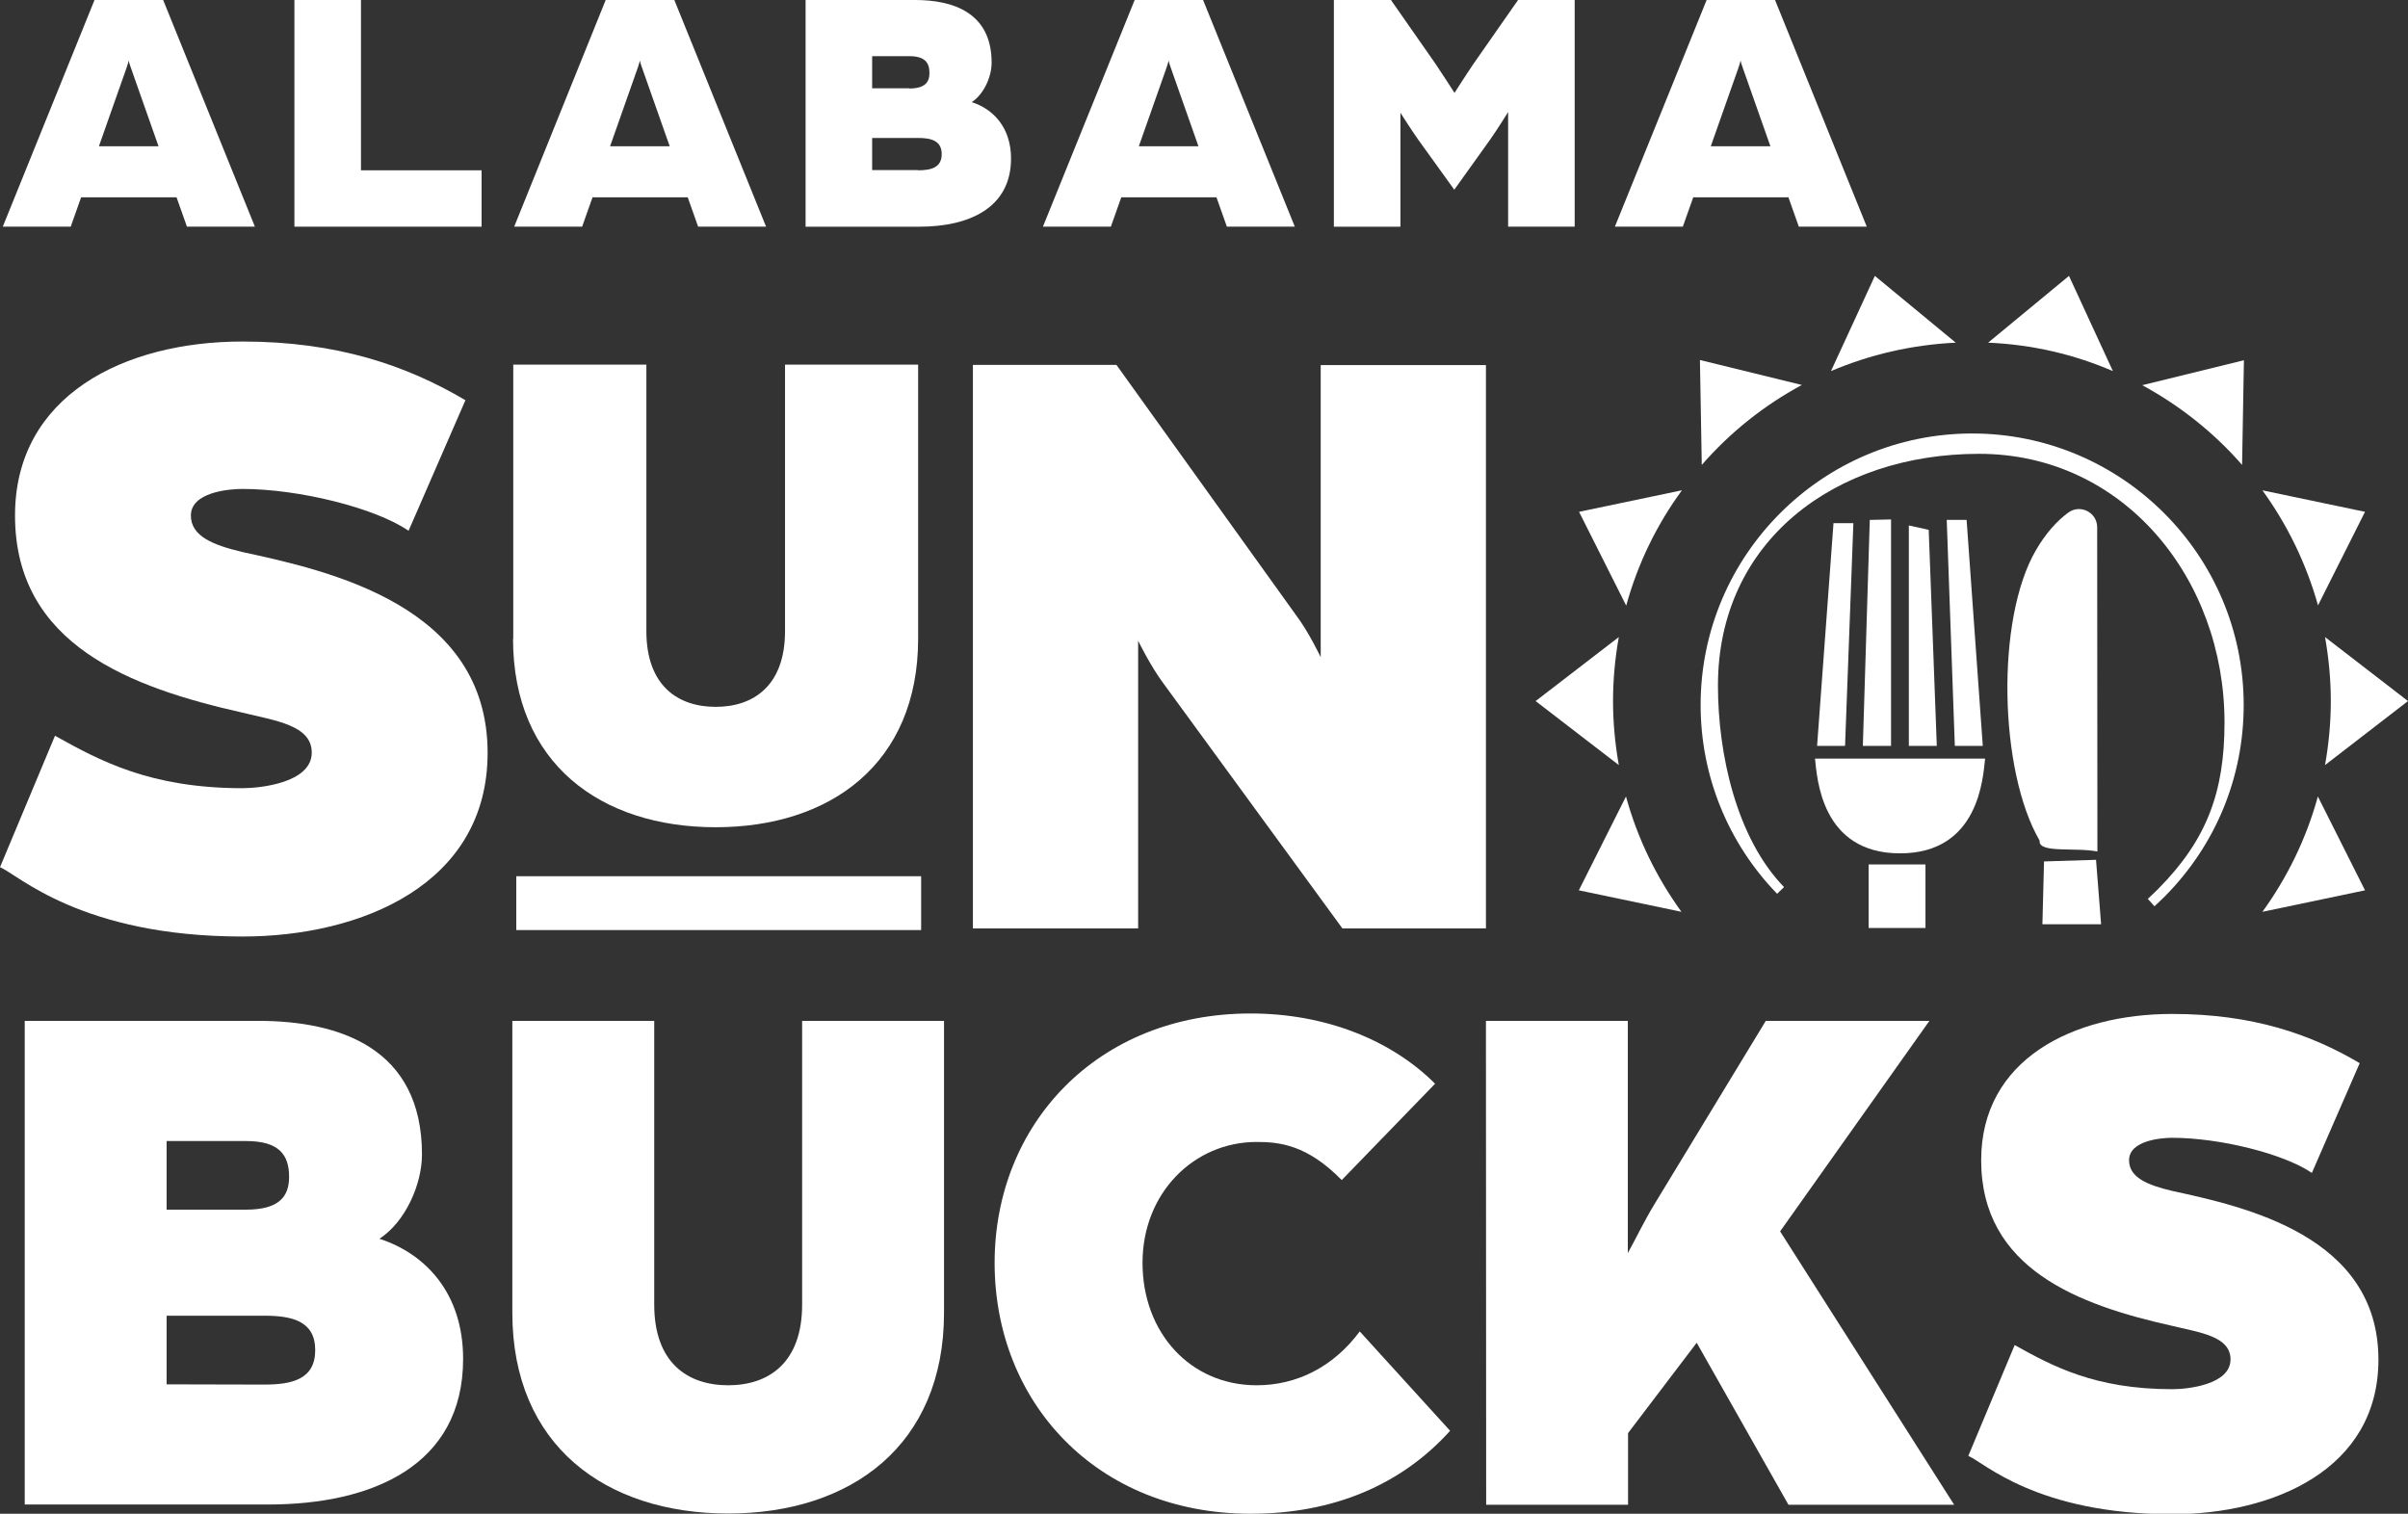 <?xml version="1.0" encoding="UTF-8"?>
<svg id="Layer_2" data-name="Layer 2" xmlns="http://www.w3.org/2000/svg" viewBox="0 0 104.2 65.51">
  <rect x="0" y="0" width="104.2" height="65.51" fill="#333333" stroke="none"/>
  <defs>
    <style>
      .cls-1 {
        fill: #fff;
      }
    </style>
  </defs>
  <g id="Layer_1-2" data-name="Layer 1">
    <g>
      <g>
        <path class="cls-1" d="M11.44,59.92c1.2,0,2.2-.23,2.2-1.49s-1-1.49-2.2-1.49h-4.23v2.97M10.64,52.35c1.42,0,1.87-.55,1.87-1.42,0-.97-.45-1.55-1.87-1.55h-3.43v2.97M1.07,44.18h10.11c3.49,0,7.08,1.16,7.08,5.78,0,1.29-.71,2.91-1.84,3.65,2,.65,3.62,2.36,3.62,5.2,0,4.62-3.94,6.3-8.43,6.3H1.07"/>
        <path class="cls-1" d="M22.17,56.81v-12.63h6.14v12.28c0,2.52,1.45,3.49,3.2,3.49s3.2-.97,3.2-3.49v-12.28h6.14v12.63c0,5.75-4.04,8.69-9.34,8.69s-9.34-2.94-9.34-8.69"/>
        <path class="cls-1" d="M43.04,54.65c0-5.98,4.43-10.79,11.08-10.79,3.2,0,6.07,1.13,7.98,3.04l-4.04,4.17c-1.49-1.52-2.68-1.65-3.68-1.65-2.71,0-4.94,2.2-4.94,5.23s2.07,5.3,4.94,5.3c1.71,0,3.3-.77,4.46-2.33l3.91,4.3c-2.1,2.33-5.04,3.59-8.63,3.59-6.66,0-11.08-4.82-11.08-10.86"/>
        <path class="cls-1" d="M64.3,44.18h6.14v10.05c.36-.65.71-1.39,1.16-2.13l4.81-7.92h7.08l-6.46,9.11,7.53,11.83h-7.17l-3.97-7.01-2.97,3.91v3.1h-6.14"/>
        <path class="cls-1" d="M85.18,62.99l2-4.78c1.62.9,3.46,1.91,6.82,1.91.65,0,2.52-.19,2.52-1.29,0-1-1.32-1.16-2.52-1.45-4.04-.9-8.27-2.46-8.27-7.17,0-4.36,3.97-6.33,8.27-6.33,3.46,0,5.98.87,8.11,2.13l-2.07,4.75c-1.23-.84-4.01-1.52-6.04-1.52-.52,0-1.87.13-1.87.97,0,.74.77,1.07,1.87,1.33,3.13.68,8.92,1.94,8.92,7.3,0,4.78-4.59,6.69-8.92,6.69-5.88,0-8.17-2.26-8.82-2.52"/>
        <path class="cls-1" d="M0,37.53l2.38-5.69c1.92,1.07,4.11,2.27,8.11,2.27.77,0,3-.23,3-1.54,0-1.19-1.58-1.38-3-1.73-4.8-1.08-9.84-2.92-9.84-8.53,0-5.19,4.73-7.53,9.84-7.53,4.11,0,7.11,1.04,9.65,2.54l-2.46,5.65c-1.46-1-4.77-1.81-7.19-1.81-.62,0-2.23.15-2.23,1.15,0,.88.92,1.27,2.23,1.58,3.73.81,10.61,2.31,10.61,8.69,0,5.69-5.46,7.95-10.61,7.95-6.99,0-9.72-2.69-10.49-3"/>
        <rect class="cls-1" x="22.34" y="37.92" width="17.52" height="2.33"/>
        <path class="cls-1" d="M42.1,15.79h6.21l7.75,10.8c.57.75,1.09,1.85,1.09,1.85v-12.64h7.15v24.38h-6.21l-7.75-10.61c-.56-.75-1.09-1.84-1.09-1.84v12.45h-7.15"/>
        <path class="cls-1" d="M22.21,27.64v-11.86h5.76v11.53c0,2.37,1.37,3.28,3,3.28s3-.91,3-3.28v-11.53h5.76v11.86c0,5.4-3.79,8.16-8.76,8.16s-8.77-2.76-8.77-8.16"/>
        <path class="cls-1" d="M84.63,14.83l-3.5-2.89-1.9,4.12c1.67-.71,3.49-1.14,5.4-1.23"/>
        <path class="cls-1" d="M77.97,16.66l-4.41-1.08.08,4.54c1.22-1.4,2.68-2.57,4.33-3.46"/>
        <path class="cls-1" d="M91.43,16.06l-1.9-4.12-3.5,2.89c1.91.08,3.73.51,5.4,1.23"/>
        <path class="cls-1" d="M72.77,21.22l-4.44.93,2.04,4.06c.5-1.82,1.32-3.5,2.41-4.99"/>
        <path class="cls-1" d="M104.2,30.34l-3.59-2.77c.16.9.25,1.83.25,2.77s-.09,1.87-.25,2.77"/>
        <path class="cls-1" d="M97.02,20.13l.08-4.54-4.4,1.08c1.64.89,3.11,2.06,4.33,3.46"/>
        <path class="cls-1" d="M100.3,26.21l2.04-4.06-4.44-.93c1.08,1.49,1.9,3.17,2.41,4.99"/>
        <path class="cls-1" d="M69.8,30.34c0-.95.09-1.87.25-2.77l-3.6,2.77,3.6,2.77c-.16-.9-.25-1.83-.25-2.77"/>
        <path class="cls-1" d="M70.36,34.47l-2.04,4.06,4.44.93c-1.08-1.49-1.9-3.17-2.4-4.99"/>
        <path class="cls-1" d="M97.9,39.46l4.44-.93-2.04-4.06c-.5,1.82-1.32,3.5-2.4,4.99"/>
        <path class="cls-1" d="M90.76,36.85c-.97-.19-2.57.09-2.5-.47-1.75-3-1.91-9.58-.16-12.57.41-.71.89-1.25,1.39-1.62.52-.39,1.26-.02,1.26.63"/>
        <polyline class="cls-1" points="88.38 40 90.92 40 90.7 37.21 88.45 37.28"/>
        <polyline class="cls-1" points="85.8 32.28 84.59 32.28 84.24 22.5 85.1 22.5"/>
        <path class="cls-1" d="M85.9,32.83c-.09.8-.25,4.1-3.68,4.1s-3.59-3.29-3.68-4.1"/>
        <polyline class="cls-1" points="79.84 32.28 78.63 32.28 79.34 22.64 80.2 22.64"/>
        <polyline class="cls-1" points="81.83 32.28 80.61 32.28 80.91 22.5 81.83 22.48"/>
        <polyline class="cls-1" points="83.81 32.28 82.6 32.28 82.6 22.74 83.46 22.93"/>
        <polyline class="cls-1" points="80.86 40.16 83.32 40.16 83.32 37.41 80.86 37.41"/>
        <path class="cls-1" d="M93.22,39.21l-.28-.31c.15-.14.3-.28.45-.43,2.11-2.13,2.87-4.2,2.87-7.2,0-6.25-4.38-11.63-10.62-11.63s-11.3,3.78-11.3,10.03c0,2.96.8,6.6,2.86,8.72l-.3.29c-2.13-2.2-3.31-5.11-3.31-8.17,0-6.48,5.27-11.75,11.75-11.75s11.75,5.27,11.75,11.75c0,3.11-1.2,6.04-3.39,8.26-.15.15-.31.3-.47.45"/>
      </g>
      <g>
        <path class="cls-1" d="M4.09,0h2.97l3.97,9.81h-2.94l-.45-1.27H3.51l-.45,1.27H.12L4.09,0ZM6.86,6.33l-1.17-3.32c-.09-.24-.11-.33-.12-.39,0,0-.03.14-.12.39l-1.17,3.32h2.57Z"/>
        <path class="cls-1" d="M12.74,0h2.88v7.37h5.22v2.44h-8.1V0Z"/>
        <path class="cls-1" d="M26.21,0h2.97l3.97,9.81h-2.94l-.45-1.27h-4.12l-.45,1.27h-2.94L26.21,0ZM28.98,6.33l-1.17-3.32c-.09-.24-.11-.33-.12-.39,0,0-.03.14-.12.39l-1.17,3.32h2.57Z"/>
        <path class="cls-1" d="M34.86,0h4.74c1.63,0,3.31.54,3.31,2.71,0,.61-.33,1.36-.86,1.71.94.3,1.7,1.11,1.7,2.44,0,2.16-1.85,2.95-3.95,2.95h-4.94V0ZM39.34,3.83c.67,0,.88-.26.88-.67,0-.46-.21-.73-.88-.73h-1.6v1.39h1.6ZM39.72,7.37c.56,0,1.03-.11,1.03-.7s-.47-.7-1.03-.7h-1.98v1.39h1.98Z"/>
        <path class="cls-1" d="M49.09,0h2.97l3.97,9.81h-2.94l-.45-1.27h-4.12l-.45,1.27h-2.94l3.97-9.81ZM51.86,6.33l-1.17-3.32c-.09-.24-.11-.33-.12-.39,0,0-.03.14-.12.39l-1.17,3.32h2.57Z"/>
        <path class="cls-1" d="M57.74,0h2.45l1.92,2.75c.32.47.83,1.27.83,1.27,0,0,.51-.8.83-1.27l1.92-2.75h2.45v9.81h-2.88v-4.96s-.5.8-.77,1.18l-1.56,2.18-1.57-2.18c-.27-.38-.76-1.15-.76-1.15v4.93h-2.88V0Z"/>
        <path class="cls-1" d="M73.84,0h2.97l3.97,9.81h-2.94l-.45-1.27h-4.12l-.45,1.27h-2.94l3.97-9.81ZM76.61,6.33l-1.17-3.32c-.09-.24-.11-.33-.12-.39,0,0-.03.14-.12.39l-1.17,3.32h2.57Z"/>
      </g>
    </g>
  </g>
</svg>